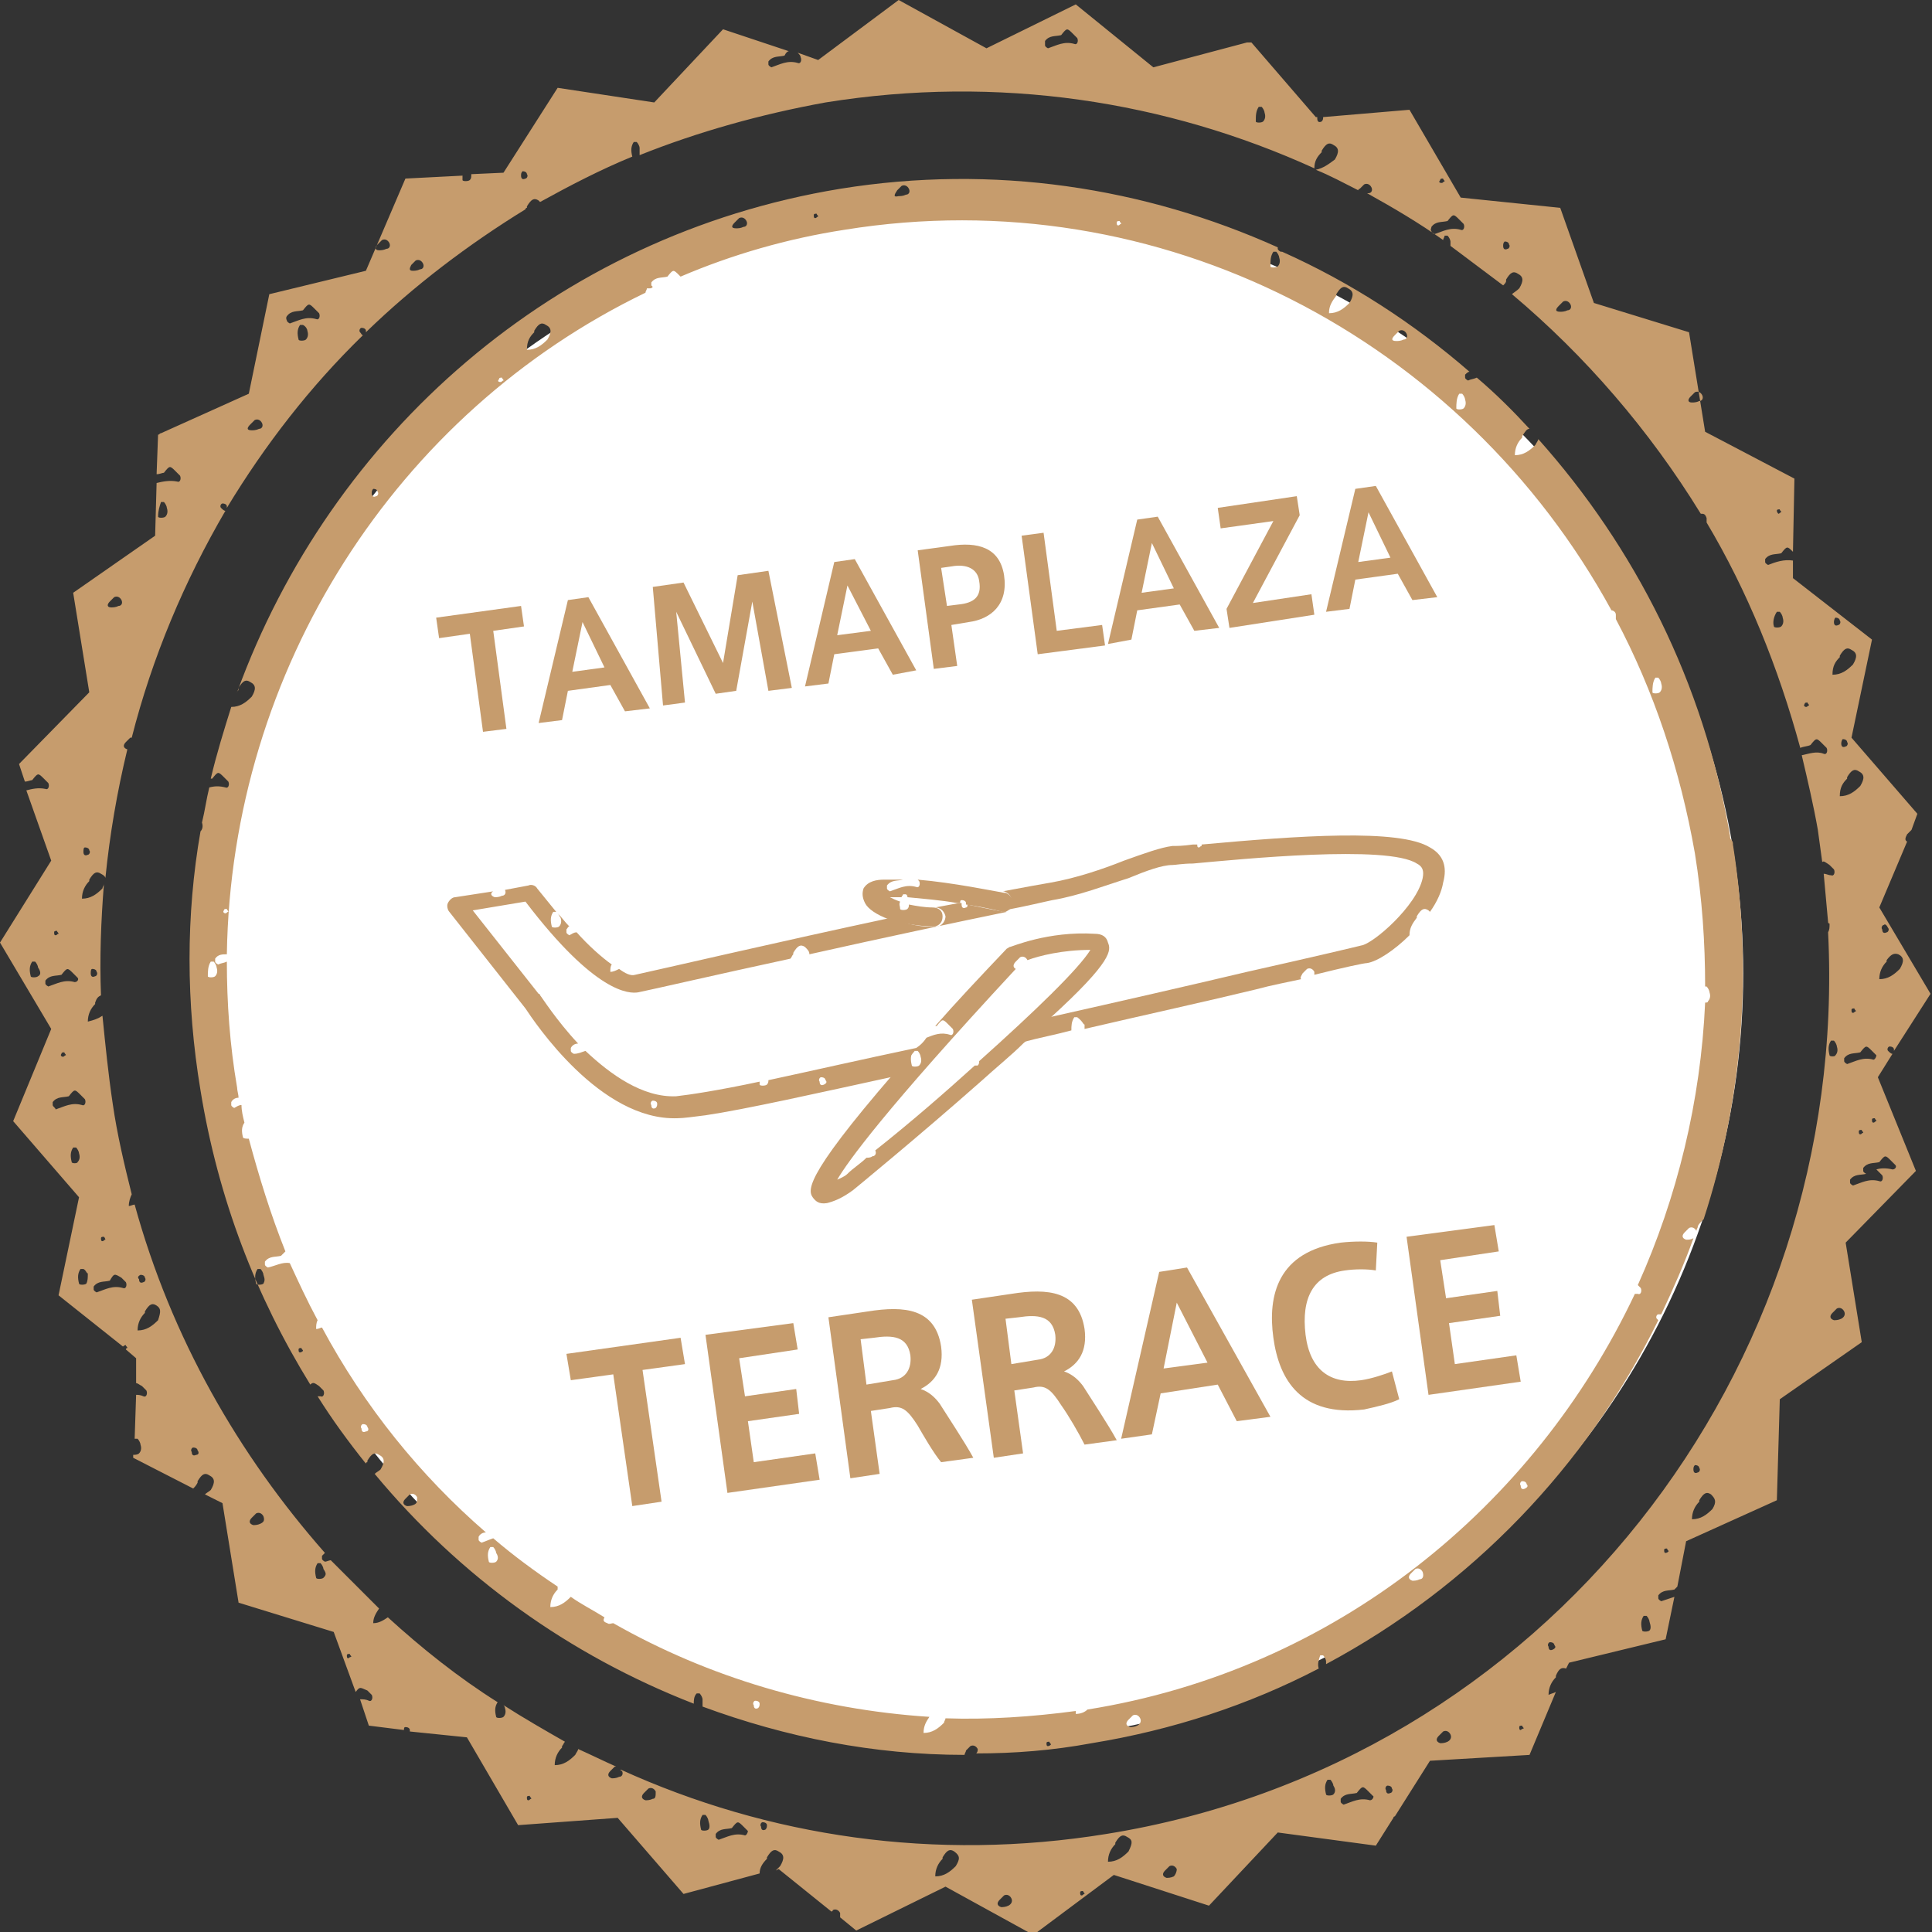<?xml version="1.0" encoding="utf-8"?>
<!-- Generator: Adobe Illustrator 23.0.3, SVG Export Plug-In . SVG Version: 6.00 Build 0)  -->
<svg version="1.1" id="レイヤー_1" xmlns="http://www.w3.org/2000/svg" xmlns:xlink="http://www.w3.org/1999/xlink" x="0px"
	 y="0px" viewBox="0 0 132 132" width="132" height="132" style="enable-background:new 0 0 132 132;" xml:space="preserve">
<rect x="0" y="0" width="132" height="132" fill="#333333" stroke="none"/>
<style type="text/css">
	.st0{fill:#FFFFFF;}
	.st1{fill:#C69C6D;}
</style>
<g>
	<circle class="st0" cx="66.6" cy="66.5" r="52.5"/>
	<g>
		<path id="XMLID_537_" class="st1" d="M128.3,73.6l1-1.6c-0.1,0-0.2-0.1-0.3-0.2c-0.1-0.1,0-0.3,0.1-0.3c0.2,0,0.3,0.1,0.3,0.2
			c0,0,0,0.1,0,0.1l2.5-3.9l-3.5-5.9l1.9-4.5c-0.2-0.1-0.1-0.3,0-0.5l0,0c0.1-0.1,0.2-0.2,0.3-0.3c0,0,0,0,0,0l0.4-1.1l-4.5-5.2
			l1.4-6.7l-5.4-4.2l0-1.2c-0.6-0.1-1.2,0.1-1.7,0.3c0,0-0.2-0.1-0.2-0.2c0-0.1,0-0.2,0-0.2c0.3-0.4,0.7-0.3,1.1-0.4
			c0.4-0.5,0.4-0.5,0.8-0.1l0.1-5l-6.1-3.2l-1.1-6.8l-6.5-2l-2.3-6.5l-6.8-0.7l-3.5-6L90.4,8c0,0.1,0,0.2-0.1,0.3
			c-0.2,0.1-0.3,0-0.3-0.2c0,0,0,0,0-0.1l-0.1,0l-4.4-5.1c-0.1,0-0.2,0-0.3,0l-6.4,1.7l-5.3-4.3l-6.1,3l-6-3.3l-5.5,4.1l-1.4-0.5
			c0.1,0.1,0.2,0.2,0.2,0.3c0.1,0.2,0,0.5-0.2,0.4c-0.7-0.2-1.2,0.1-1.8,0.3c0,0-0.2-0.1-0.2-0.2c0-0.1,0-0.2,0-0.2
			c0.3-0.4,0.7-0.3,1.1-0.4c0.1-0.2,0.2-0.3,0.3-0.3l-4.5-1.5l-4.7,5L38.1,6l-3.7,5.8l-2.2,0.1c0,0.2,0,0.3-0.1,0.4
			c-0.1,0.1-0.5,0.1-0.5,0c0-0.1,0-0.2,0-0.3l-3.9,0.2L25,18.5l-6.6,1.6L17,26.9l-6,2.7c0,0,0,0,0,0c-0.1,0-0.1,0.1-0.2,0.1
			c0,0,0,0,0,0l-0.1,2.7c0.2,0,0.4-0.1,0.5-0.1c0.4-0.5,0.4-0.5,0.8-0.1c0.1,0.1,0.2,0.2,0.3,0.3c0.1,0.2,0,0.5-0.2,0.4
			c-0.5-0.1-1,0-1.4,0.1l-0.1,3.6l-5.6,3.9l1.1,6.8l-4.8,4.9l0.4,1.2c0.2,0,0.4-0.1,0.5-0.1c0.4-0.5,0.4-0.5,0.8-0.1
			c0.1,0.1,0.2,0.2,0.3,0.3c0.1,0.2,0,0.5-0.2,0.4c-0.5-0.1-0.9,0-1.3,0.1l1.7,4.8L0,64.4l3.5,5.9l-2.6,6.3l4.5,5.2l-1.4,6.7
			l4.4,3.5c0,0,0.1-0.1,0.2-0.1c0,0.1,0.1,0.1,0.1,0.2c0,0-0.1,0-0.1,0.1l0.7,0.6l0,1.7c0.1,0,0.2,0.1,0.4,0.2
			c0.1,0.1,0.2,0.2,0.3,0.3c0.1,0.2,0,0.5-0.2,0.4c-0.2-0.1-0.4-0.1-0.5-0.1l-0.1,3c0,0,0,0,0,0c0,0,0.2,0,0.2,0
			c0.1,0.1,0.2,0.3,0.2,0.4c0.1,0.3,0,0.5-0.1,0.6c-0.1,0.1-0.3,0.1-0.4,0.1l0,0.2l4.1,2.1c0.1-0.1,0.2-0.2,0.3-0.4c0,0,0-0.1,0-0.1
			c0.3-0.5,0.5-0.6,0.8-0.4c0.4,0.2,0.4,0.5,0.1,1l0,0c0,0,0,0,0,0c0,0,0,0,0,0c-0.1,0.1-0.3,0.2-0.4,0.3l1.2,0.6l1.1,6.8l6.5,2
			l1.5,4.1c0.3-0.4,0.3-0.3,0.8-0.1c0.1,0.1,0.2,0.2,0.3,0.3c0.1,0.2,0,0.5-0.2,0.4c-0.2-0.1-0.4-0.1-0.6-0.1l0.6,1.8l2.4,0.3
			c0-0.1,0-0.2,0.1-0.2c0.2,0,0.3,0.1,0.3,0.2c0,0,0,0,0,0.1l3.9,0.4l3.5,6l6.8-0.5l4.5,5.2l5.2-1.4c0-0.4,0.2-0.7,0.5-1
			c0,0,0-0.1,0-0.1c0.3-0.5,0.5-0.6,0.8-0.4c0.4,0.2,0.4,0.5,0.1,1l0,0l0,0l0,0c-0.1,0.1-0.2,0.2-0.3,0.3l0.2-0.1l3.6,2.9
			c0,0,0.1,0,0.1-0.1c0.2-0.1,0.4,0,0.5,0.2c0,0.1,0,0.2,0,0.3l1.1,0.9l6.1-3l6,3.3l5.5-4.1l6.5,2.1l4.7-5l6.7,0.9l1.2-1.9
			c0,0,0-0.1,0.1-0.1l2.4-3.8l6.8-0.4l1.8-4.3c-0.2,0.1-0.3,0.1-0.5,0.2c0-0.5,0.2-0.9,0.5-1.2c0,0,0-0.1,0-0.1
			c0.2-0.5,0.4-0.6,0.7-0.5l0.2-0.4l6.6-1.6l0.6-2.9c-0.3,0.1-0.6,0.2-0.9,0.3c0,0-0.2-0.1-0.2-0.2c0-0.1,0-0.2,0-0.2
			c0.3-0.4,0.7-0.3,1.1-0.4c0.1-0.1,0.1-0.1,0.2-0.2l0.6-3.1l6.2-2.8l0.2-6.9l5.6-3.9l-1.1-6.8l4.8-4.9L128.3,73.6z M121.4,34.9
			c0-0.1,0.1-0.1,0.2-0.1c0,0.1,0.1,0.1,0.1,0.2c-0.1,0-0.1,0.1-0.2,0.1C121.4,35,121.4,34.9,121.4,34.9z M2.6,66.7
			c-0.1,0.1-0.5,0.1-0.5,0c-0.1-0.4-0.1-0.7,0.1-1c0,0,0.2,0,0.2,0c0.1,0.1,0.2,0.3,0.2,0.4C2.8,66.4,2.8,66.6,2.6,66.7z M5.9,87.7
			c-0.1,0.1-0.5,0.1-0.5,0c-0.1-0.4-0.1-0.7,0.1-1c0,0,0.2,0,0.2,0C5.9,86.8,5.9,87,6,87C6,87.3,6,87.5,5.9,87.7z M3.7,63.7
			c0-0.1,0.1-0.1,0.2-0.1c0,0.1,0.1,0.1,0.1,0.2c-0.1,0-0.1,0.1-0.2,0.1C3.7,63.9,3.7,63.8,3.7,63.7z M3.6,75.5c0-0.1,0-0.2,0-0.2
			c0.3-0.4,0.7-0.3,1.1-0.4c0.4-0.5,0.4-0.5,0.8-0.1c0.1,0.1,0.2,0.2,0.3,0.3c0.1,0.2,0,0.5-0.2,0.4c-0.7-0.2-1.2,0.1-1.8,0.3
			C3.8,75.7,3.6,75.6,3.6,75.5z M4.2,72c0-0.1,0.1-0.1,0.2-0.1c0,0.1,0.1,0.1,0.1,0.2c-0.1,0-0.1,0.1-0.2,0.1
			C4.2,72.2,4.1,72.1,4.2,72z M7.2,84.7c-0.1,0-0.1,0.1-0.2,0.1c-0.1,0-0.1-0.1-0.1-0.2c0-0.1,0.1-0.1,0.2-0.1
			C7.2,84.6,7.2,84.7,7.2,84.7z M4.9,79.4c-0.1-0.4-0.1-0.7,0.1-1c0,0,0.2,0,0.2,0c0.1,0.1,0.2,0.3,0.2,0.4c0.1,0.3,0,0.5-0.1,0.6
			C5.3,79.5,4.9,79.5,4.9,79.4z M8.4,88c-0.7-0.2-1.2,0.1-1.8,0.3c0,0-0.2-0.1-0.2-0.2c0-0.1,0-0.2,0-0.2c0.3-0.4,0.7-0.3,1.1-0.4
			C7.8,87,7.8,87,8.3,87.3c0.1,0.1,0.2,0.2,0.3,0.3C8.7,87.8,8.6,88.1,8.4,88z M5.1,67.1c-0.7-0.2-1.2,0.1-1.8,0.3
			c0,0-0.2-0.1-0.2-0.2c0-0.1,0-0.2,0-0.2c0.3-0.4,0.7-0.3,1.1-0.4c0.4-0.5,0.4-0.5,0.8-0.1c0.1,0.1,0.2,0.2,0.3,0.3
			C5.4,66.9,5.3,67.1,5.1,67.1z M128,72.4c-0.7-0.2-1.2,0.1-1.8,0.3c0,0-0.2-0.1-0.2-0.2c0-0.1,0-0.2,0-0.2c0.3-0.4,0.7-0.3,1.1-0.4
			c0.4-0.5,0.4-0.5,0.8-0.1c0.1,0.1,0.2,0.2,0.3,0.3C128.2,72.2,128.1,72.4,128,72.4z M128.2,76.6c-0.1,0-0.1,0.1-0.2,0.1
			c-0.1,0-0.1-0.1-0.1-0.2c0-0.1,0.1-0.1,0.2-0.1C128.1,76.5,128.2,76.5,128.2,76.6z M127.3,77.4c-0.1,0-0.1,0.1-0.2,0.1
			c-0.1,0-0.1-0.1-0.1-0.2c0-0.1,0.1-0.1,0.2-0.1C127.2,77.3,127.3,77.3,127.3,77.4z M126.5,69c0-0.1,0.1-0.1,0.2-0.1
			c0,0.1,0.1,0.1,0.1,0.2c-0.1,0-0.1,0.1-0.2,0.1C126.5,69.2,126.5,69.1,126.5,69z M129.7,65.2c0.4,0.2,0.4,0.5,0.1,1l0,0l0,0
			c-0.4,0.4-0.8,0.7-1.4,0.7c0-0.5,0.2-0.9,0.5-1.2c0,0,0-0.1,0-0.1C129.2,65.2,129.4,65.1,129.7,65.2z M129,63.4
			c0.1,0.1,0,0.3-0.1,0.3c-0.2,0.1-0.3,0-0.3-0.2c-0.1-0.1,0-0.3,0.1-0.3C128.8,63.1,128.9,63.2,129,63.4z M125.4,42.2
			c0.2,0,0.3,0.1,0.3,0.2c0.1,0.1,0,0.3-0.1,0.3c-0.2,0.1-0.3,0-0.3-0.2C125.3,42.5,125.3,42.3,125.4,42.2z M125.7,44.9
			c0,0,0-0.1,0-0.1c0.3-0.5,0.5-0.6,0.8-0.4c0.4,0.2,0.4,0.5,0.1,1l0,0l0,0c-0.4,0.4-0.8,0.7-1.4,0.7
			C125.2,45.5,125.4,45.2,125.7,44.9z M125.9,50.5c0.2,0,0.3,0.1,0.3,0.2c0.1,0.1,0,0.3-0.1,0.3c-0.2,0.1-0.3,0-0.3-0.2
			C125.8,50.8,125.8,50.6,125.9,50.5z M126.2,53.2c0,0,0-0.1,0-0.1c0.3-0.5,0.5-0.6,0.8-0.4c0.4,0.2,0.4,0.5,0.1,1l0,0l0,0
			c-0.4,0.4-0.8,0.7-1.4,0.7C125.7,53.8,125.9,53.5,126.2,53.2z M123.3,48.1c0-0.1,0.1-0.1,0.2-0.1c0,0.1,0.1,0.1,0.1,0.2
			c-0.1,0-0.1,0.1-0.2,0.1C123.3,48.3,123.2,48.2,123.3,48.1z M121.4,41.8c0,0,0.2,0,0.2,0c0.1,0.1,0.2,0.3,0.2,0.4
			c0.1,0.3,0,0.5-0.1,0.6c-0.1,0.1-0.5,0.1-0.5,0C121.1,42.5,121.2,42.1,121.4,41.8z M115.5,27.1L115.5,27.1L115.5,27.1
			c0.1-0.1,0.2-0.2,0.3-0.3c0.2-0.1,0.4,0,0.5,0.2c0.1,0.2,0,0.4-0.2,0.4c-0.2,0.1-0.4,0.1-0.5,0.1
			C115.3,27.5,115.3,27.3,115.5,27.1z M106.5,20.9L106.5,20.9c0.1-0.1,0.2-0.2,0.3-0.3c0.2-0.1,0.4,0,0.5,0.2c0.1,0.2,0,0.4-0.2,0.4
			c-0.2,0.1-0.4,0.1-0.5,0.1C106.2,21.3,106.3,21.1,106.5,20.9z M102.8,16.5c0.2,0,0.3,0.1,0.3,0.2c0.1,0.1,0,0.3-0.1,0.3
			c-0.2,0.1-0.3,0-0.3-0.2C102.7,16.7,102.7,16.6,102.8,16.5z M98.4,12.3c0-0.1,0.1-0.1,0.2-0.1c0,0.1,0.1,0.1,0.1,0.2
			c-0.1,0-0.1,0.1-0.2,0.1C98.3,12.5,98.3,12.4,98.4,12.3z M97.8,15.5c0.3-0.4,0.7-0.3,1.1-0.4c0.4-0.5,0.4-0.5,0.8-0.1
			c0.1,0.1,0.2,0.2,0.3,0.3c0.1,0.2,0,0.5-0.2,0.4c-0.7-0.2-1.2,0.1-1.8,0.3c0,0-0.2-0.1-0.2-0.2C97.7,15.7,97.8,15.6,97.8,15.5z
			 M86,7.3c0,0,0.2,0,0.2,0c0.1,0.1,0.2,0.3,0.2,0.4c0.1,0.3,0,0.5-0.1,0.6c-0.1,0.1-0.5,0.1-0.5,0C85.8,7.9,85.8,7.6,86,7.3z
			 M71.4,2.8c0.3-0.4,0.7-0.3,1.1-0.4c0.4-0.5,0.4-0.5,0.8-0.1c0.1,0.1,0.2,0.2,0.3,0.3c0.1,0.2,0,0.5-0.2,0.4
			c-0.7-0.2-1.2,0.1-1.8,0.3c0,0-0.2-0.1-0.2-0.2C71.4,2.9,71.4,2.8,71.4,2.8z M35.7,11.7c0.2,0,0.3,0.1,0.3,0.2
			c0.1,0.1,0,0.3-0.1,0.3c-0.2,0.1-0.3,0-0.3-0.2C35.6,11.9,35.6,11.8,35.7,11.7z M28.1,18.1L28.1,18.1L28.1,18.1
			c0.1-0.1,0.2-0.2,0.3-0.3c0.2-0.1,0.4,0,0.5,0.2c0.1,0.2,0,0.4-0.2,0.4c-0.2,0.1-0.4,0.1-0.5,0.1C27.9,18.5,28,18.3,28.1,18.1z
			 M25.8,16.7L25.8,16.7c0.1-0.1,0.2-0.2,0.3-0.3c0.2-0.1,0.4,0,0.5,0.2c0.1,0.2,0,0.4-0.2,0.4c-0.2,0.1-0.4,0.1-0.5,0.1
			C25.6,17.1,25.6,16.9,25.8,16.7z M19.6,21.6c0.3-0.4,0.7-0.3,1.1-0.4c0.4-0.5,0.4-0.5,0.8-0.1c0.1,0.1,0.2,0.2,0.3,0.3
			c0.1,0.2,0,0.5-0.2,0.4c-0.7-0.2-1.2,0.1-1.8,0.3c0,0-0.2-0.1-0.2-0.2C19.5,21.7,19.6,21.6,19.6,21.6z M21,22.6
			c0.1,0.3,0,0.5-0.1,0.6c-0.1,0.1-0.5,0.1-0.5,0c-0.1-0.4-0.1-0.7,0.1-1c0,0,0.2,0,0.2,0C20.9,22.3,21,22.5,21,22.6z M17.1,29
			L17.1,29L17.1,29c0.1-0.1,0.2-0.2,0.3-0.3c0.2-0.1,0.4,0,0.5,0.2c0.1,0.2,0,0.4-0.2,0.4c-0.2,0.1-0.4,0.1-0.5,0.1
			C16.8,29.4,16.9,29.2,17.1,29z M11,34.3c0,0,0.2,0,0.2,0c0.1,0.1,0.2,0.3,0.2,0.4c0.1,0.3,0,0.5-0.1,0.6c-0.1,0.1-0.5,0.1-0.5,0
			C10.8,34.9,10.9,34.6,11,34.3z M7.5,41.1L7.5,41.1L7.5,41.1c0.1-0.1,0.2-0.2,0.3-0.3c0.2-0.1,0.4,0,0.5,0.2c0.1,0.2,0,0.4-0.2,0.4
			c-0.2,0.1-0.4,0.1-0.5,0.1C7.3,41.5,7.3,41.3,7.5,41.1z M5.8,57.9c0.2,0,0.3,0.1,0.3,0.2c0.1,0.1,0,0.3-0.1,0.3
			c-0.2,0.1-0.3,0-0.3-0.2C5.7,58.1,5.7,57.9,5.8,57.9z M6.3,66.2c0.2,0,0.3,0.1,0.3,0.2c0.1,0.1,0,0.3-0.1,0.3
			c-0.2,0.1-0.3,0-0.3-0.2C6.2,66.4,6.2,66.2,6.3,66.2z M10.8,90.2L10.8,90.2L10.8,90.2c-0.4,0.4-0.8,0.7-1.4,0.7
			c0-0.5,0.2-0.9,0.5-1.2c0,0,0-0.1,0-0.1c0.3-0.5,0.5-0.6,0.8-0.4C11,89.4,11,89.6,10.8,90.2z M9.6,87.1c0.2,0,0.3,0.1,0.3,0.2
			c0.1,0.1,0,0.3-0.1,0.3c-0.2,0.1-0.3,0-0.3-0.2C9.4,87.3,9.4,87.2,9.6,87.1z M13.4,99.4c-0.2,0.1-0.3,0-0.3-0.2
			c-0.1-0.1,0-0.3,0.1-0.3c0.2,0,0.3,0.1,0.3,0.2C13.6,99.2,13.6,99.4,13.4,99.4z M17.8,104.1c-0.2,0.1-0.4,0.1-0.5,0.1
			c-0.3-0.1-0.3-0.3-0.1-0.5l0,0l0,0c0.1-0.1,0.2-0.2,0.3-0.3c0.2-0.1,0.4,0,0.5,0.2C18.1,103.9,18,104,17.8,104.1z M22.1,107.8
			c-0.1,0.1-0.5,0.1-0.5,0c-0.1-0.4-0.1-0.7,0.1-1c0,0,0.2,0,0.2,0c0.1,0.1,0.2,0.3,0.2,0.4C22.3,107.5,22.3,107.6,22.1,107.8z
			 M23.8,113.3c-0.1,0-0.1-0.1-0.1-0.2c0-0.1,0.1-0.1,0.2-0.1c0,0.1,0.1,0.1,0.1,0.2C23.9,113.2,23.8,113.3,23.8,113.3z M36.1,123
			c-0.1,0-0.1-0.1-0.1-0.2c0-0.1,0.1-0.1,0.2-0.1c0,0.1,0.1,0.1,0.1,0.2C36.2,122.9,36.2,123,36.1,123z M44.6,122.9
			c-0.2,0.1-0.4,0.1-0.5,0.1c-0.3-0.1-0.3-0.3-0.1-0.5l0,0l0,0c0.1-0.1,0.2-0.2,0.3-0.3c0.2-0.1,0.4,0,0.5,0.2
			C44.8,122.7,44.8,122.9,44.6,122.9z M48.4,125c-0.1,0.1-0.5,0.1-0.5,0c-0.1-0.4-0.1-0.7,0.1-1c0,0,0.2,0,0.2,0
			c0.1,0.1,0.2,0.3,0.2,0.4C48.5,124.7,48.5,124.9,48.4,125z M50.9,125.4c-0.7-0.2-1.2,0.1-1.8,0.3c0,0-0.2-0.1-0.2-0.2
			c0-0.1,0-0.2,0-0.2c0.3-0.4,0.7-0.3,1.1-0.4c0.4-0.5,0.4-0.5,0.8-0.1c0.1,0.1,0.2,0.2,0.3,0.3C51.1,125.2,51,125.4,50.9,125.4z
			 M52.3,125c-0.2,0.1-0.3,0-0.3-0.2c-0.1-0.1,0-0.3,0.1-0.3c0.2,0,0.3,0.1,0.3,0.2C52.4,124.8,52.4,124.9,52.3,125z M65.3,127.5
			L65.3,127.5L65.3,127.5L65.3,127.5c-0.4,0.4-0.8,0.7-1.4,0.7c0-0.5,0.2-0.9,0.5-1.2c0,0,0-0.1,0-0.1c0.3-0.5,0.5-0.6,0.8-0.4
			C65.6,126.8,65.6,127,65.3,127.5z M68.9,130.2c-0.2,0.1-0.4,0.1-0.5,0.1c-0.3-0.1-0.3-0.3-0.1-0.5h0l0,0c0.1-0.1,0.2-0.2,0.3-0.3
			c0.2-0.1,0.4,0,0.5,0.2C69.2,129.9,69.1,130.1,68.9,130.2z M73.9,129.5c-0.1,0-0.1-0.1-0.1-0.2c0-0.1,0.1-0.1,0.2-0.1
			c0,0.1,0.1,0.1,0.1,0.2C74,129.4,74,129.5,73.9,129.5z M77.1,126.5L77.1,126.5L77.1,126.5c-0.4,0.4-0.8,0.7-1.4,0.7
			c0-0.5,0.2-0.9,0.5-1.2c0,0,0-0.1,0-0.1c0.3-0.5,0.5-0.6,0.8-0.4C77.4,125.7,77.4,125.9,77.1,126.5z M80.2,128.2
			c-0.2,0.1-0.4,0.1-0.5,0.1c-0.3-0.1-0.3-0.3-0.1-0.5l0,0c0.1-0.1,0.2-0.2,0.3-0.3c0.2-0.1,0.4,0,0.5,0.2
			C80.4,127.9,80.3,128.1,80.2,128.2z M91.1,122.6c-0.1,0.1-0.5,0.1-0.5,0c-0.1-0.4-0.1-0.7,0.1-1c0,0,0.2,0,0.2,0
			c0.1,0.1,0.2,0.3,0.2,0.4C91.3,122.3,91.2,122.5,91.1,122.6z M93.6,123c-0.7-0.2-1.2,0.1-1.8,0.3c0,0-0.2-0.1-0.2-0.2
			c0-0.1,0-0.2,0-0.2c0.3-0.4,0.7-0.3,1.1-0.4c0.4-0.5,0.4-0.5,0.8-0.1c0.1,0.1,0.2,0.2,0.3,0.3C93.9,122.7,93.8,123,93.6,123z
			 M95,122.5c-0.2,0.1-0.3,0-0.3-0.2c-0.1-0.1,0-0.3,0.1-0.3c0.2,0,0.3,0.1,0.3,0.2C95.2,122.3,95.1,122.5,95,122.5z M98.9,119
			c-0.2,0.1-0.4,0.1-0.5,0.1c-0.3-0.1-0.3-0.3-0.1-0.5l0,0l0,0c0.1-0.1,0.2-0.2,0.3-0.3c0.2-0.1,0.4,0,0.5,0.2
			C99.2,118.7,99.1,118.9,98.9,119z M103.9,118.2c-0.1,0-0.1-0.1-0.1-0.2c0-0.1,0.1-0.1,0.2-0.1c0,0.1,0.1,0.1,0.1,0.2
			C104,118.1,103.9,118.2,103.9,118.2z M106.1,112.7c-0.2,0.1-0.3,0-0.3-0.2c-0.1-0.1,0-0.3,0.1-0.3c0.2,0,0.3,0.1,0.3,0.2
			C106.3,112.5,106.3,112.6,106.1,112.7z M112.7,111.4c-0.1,0.1-0.5,0.1-0.5,0c-0.1-0.4-0.1-0.7,0.1-1c0,0,0.2,0,0.2,0
			c0.1,0.1,0.2,0.3,0.2,0.4C112.8,111.1,112.8,111.3,112.7,111.4z M113.8,106.1c-0.1,0-0.1-0.1-0.1-0.2c0-0.1,0.1-0.1,0.2-0.1
			c0,0.1,0.1,0.1,0.1,0.2C113.9,106.1,113.8,106.1,113.8,106.1z M117,103.1L117,103.1L117,103.1L117,103.1c-0.4,0.4-0.8,0.7-1.4,0.7
			c0-0.5,0.2-0.9,0.5-1.2c0,0,0-0.1,0-0.1c0.3-0.5,0.5-0.6,0.8-0.4C117.2,102.4,117.3,102.6,117,103.1z M115.8,100.1
			c0.2,0,0.3,0.1,0.3,0.2c0.1,0.1,0,0.3-0.1,0.3c-0.2,0.1-0.3,0-0.3-0.2C115.7,100.3,115.7,100.2,115.8,100.1z M125.8,90.1
			c-0.2,0.1-0.4,0.1-0.5,0.1c-0.3-0.1-0.3-0.3-0.1-0.5l0,0l0,0c0.1-0.1,0.2-0.2,0.3-0.3c0.2-0.1,0.4,0,0.5,0.2
			C126.1,89.8,126,90,125.8,90.1z M75.6,125.3c-11.7,1.9-23.1,0.2-33.2-4.4c0,0,0,0.1,0.1,0.1c0.1,0.2,0,0.4-0.2,0.4
			c-0.2,0.1-0.4,0.1-0.5,0.1c-0.3-0.1-0.3-0.3-0.1-0.5l0,0l0,0c0.1-0.1,0.2-0.2,0.3-0.3c0,0,0.1,0,0.1,0c-0.9-0.4-1.7-0.8-2.6-1.2
			c0,0.1-0.1,0.2-0.2,0.4l0,0c0,0,0,0,0,0c0,0,0,0,0,0c-0.4,0.4-0.8,0.7-1.4,0.7c0-0.5,0.2-0.9,0.5-1.2c0,0,0-0.1,0-0.1
			c0.1-0.1,0.1-0.2,0.2-0.3c-1.4-0.8-2.8-1.6-4.2-2.5c0.1,0.1,0.1,0.2,0.1,0.2c0.1,0.3,0,0.5-0.1,0.6c-0.1,0.1-0.5,0.1-0.5,0
			c-0.1-0.4-0.1-0.7,0.1-1c0,0,0,0,0,0c-2.7-1.7-5.2-3.7-7.5-5.8c-0.3,0.2-0.6,0.4-1,0.4c0-0.4,0.2-0.7,0.4-1
			c-1.1-1.1-2.2-2.2-3.3-3.3c-0.1,0-0.3,0.1-0.4,0.1c0,0-0.2-0.1-0.2-0.2c0-0.1,0-0.2,0-0.2c0.1-0.1,0.1-0.1,0.2-0.2
			c-5.9-6.7-10.5-14.7-13-23.8c-0.1,0-0.3,0.1-0.4,0.1c0-0.3,0.1-0.6,0.2-0.8c-0.5-2-1-4.1-1.3-6.2c-0.3-2-0.5-4-0.7-6
			c-0.3,0.2-0.6,0.3-1,0.4c0-0.5,0.2-0.9,0.5-1.2c0,0,0-0.1,0-0.1c0.1-0.3,0.2-0.4,0.4-0.5c-0.1-2.5,0-5.1,0.2-7.6
			c0,0.1-0.1,0.2-0.1,0.3l0,0l0,0l0,0c-0.4,0.4-0.8,0.7-1.4,0.7c0-0.5,0.2-0.9,0.5-1.2c0,0,0-0.1,0-0.1c0.3-0.5,0.5-0.6,0.8-0.4
			c0.2,0.1,0.3,0.2,0.3,0.3c0.3-3,0.8-5.9,1.5-8.8c0,0,0,0,0,0c-0.3-0.1-0.3-0.3-0.1-0.5l0,0l0,0c0.1-0.1,0.2-0.2,0.3-0.3
			c0,0,0,0,0.1,0c1.4-5.5,3.6-10.7,6.4-15.5c-0.1,0-0.2-0.1-0.3-0.2c-0.1-0.1,0-0.3,0.1-0.3c0.2,0,0.3,0.1,0.3,0.2c0,0,0,0,0,0.1
			c2.6-4.3,5.7-8.3,9.3-11.8c-0.1,0-0.1-0.1-0.2-0.2c-0.1-0.1,0-0.3,0.1-0.3c0.2,0,0.3,0.1,0.3,0.2c0,0,0,0,0,0.1
			c3.3-3.2,7-6,10.9-8.4c0,0,0-0.1,0.1-0.1c0,0,0-0.1,0-0.1c0.3-0.5,0.5-0.6,0.8-0.4c0,0,0.1,0.1,0.1,0.1c2-1.1,4.1-2.2,6.3-3.1
			c0,0,0,0,0,0c-0.1-0.4-0.1-0.7,0.1-1c0,0,0.2,0,0.2,0c0.1,0.1,0.2,0.3,0.2,0.4c0,0.2,0,0.3,0,0.5c4-1.6,8.3-2.8,12.7-3.6
			c11.8-1.9,23.3-0.1,33.4,4.5c0-0.5,0.2-0.8,0.5-1.1c0,0,0-0.1,0-0.1c0.3-0.5,0.5-0.6,0.8-0.4c0.4,0.2,0.4,0.5,0.1,1l0,0l0,0
			c-0.4,0.3-0.8,0.6-1.3,0.7c1,0.4,1.9,0.9,2.9,1.4c0,0,0-0.1,0.1-0.1l0,0l0,0c0.1-0.1,0.2-0.2,0.3-0.3c0.2-0.1,0.4,0,0.5,0.2
			c0.1,0.2,0,0.4-0.2,0.4c0,0,0,0-0.1,0c1.8,1,3.5,2,5.2,3.2c0-0.1,0.1-0.2,0.1-0.3c0,0,0.2,0,0.2,0c0.1,0.1,0.2,0.3,0.2,0.4
			c0,0.1,0,0.2,0,0.3c1.2,0.9,2.4,1.8,3.6,2.7c0.1-0.1,0.2-0.2,0.2-0.3c0,0,0-0.1,0-0.1c0.3-0.5,0.5-0.6,0.8-0.4
			c0.4,0.2,0.4,0.5,0.1,1l0,0l0,0c-0.2,0.2-0.4,0.3-0.5,0.4c5,4.2,9.4,9.3,12.9,15c0.2,0,0.3,0,0.4,0.3c0,0.1,0,0.2,0,0.3
			c2.8,4.7,4.9,9.9,6.4,15.4c0.2-0.1,0.5-0.1,0.7-0.2c0.4-0.5,0.4-0.5,0.8-0.1c0.1,0.1,0.2,0.2,0.3,0.3c0.1,0.2,0,0.5-0.2,0.4
			c-0.5-0.2-1,0-1.5,0.1c0.4,1.7,0.8,3.4,1.1,5.1c0.1,0.7,0.2,1.5,0.3,2.2c0.1-0.1,0.2,0,0.5,0.2c0.1,0.1,0.2,0.2,0.3,0.3
			c0.1,0.2,0,0.5-0.2,0.4c-0.2,0-0.3-0.1-0.5-0.1c0.1,1.1,0.2,2.2,0.3,3.3c0,0.1,0.1,0.1,0.1,0.1c0,0.3,0,0.4-0.1,0.6
			C126.4,93.7,105.5,120.5,75.6,125.3z M125,72.1c-0.1-0.4-0.1-0.7,0.1-1c0,0,0.2,0,0.2,0c0.1,0.1,0.2,0.3,0.2,0.4
			c0.1,0.3,0,0.5-0.1,0.6C125.4,72.2,125,72.2,125,72.1z M129.3,79.9c-0.4-0.1-0.8-0.1-1.1,0c0,0,0.1,0.1,0.1,0.1
			c0.1,0.1,0.2,0.2,0.3,0.3c0.1,0.2,0,0.5-0.2,0.4c-0.7-0.2-1.2,0.1-1.8,0.3c0,0-0.2-0.1-0.2-0.2c0-0.1,0-0.2,0-0.2
			c0.3-0.4,0.7-0.3,1.1-0.4c0,0,0,0,0,0c0,0,0,0,0,0c0,0-0.2-0.1-0.2-0.2c0-0.1,0-0.2,0-0.2c0.3-0.4,0.7-0.3,1.1-0.4
			c0.4-0.5,0.4-0.5,0.8-0.1c0.1,0.1,0.2,0.2,0.3,0.3C129.6,79.7,129.5,79.9,129.3,79.9z"/>
		<path id="XMLID_510_" class="st1" d="M116.2,83.5L116.2,83.5L116.2,83.5c0.1-0.1,0.1-0.1,0.2-0.2c2.6-8,3.4-16.7,2-25.6
			c0-0.1,0-0.2-0.1-0.3c-0.1-0.1-0.1-0.2-0.1-0.3c-1.8-10.5-6.5-19.7-13.1-27.1c0,0.1-0.1,0.2-0.2,0.4l0,0l0,0
			c-0.4,0.4-0.8,0.7-1.4,0.7c0-0.5,0.2-0.9,0.5-1.2c0,0,0-0.1,0-0.1c0.2-0.3,0.3-0.5,0.5-0.5c-1.1-1.2-2.3-2.4-3.6-3.5
			c-0.2,0.1-0.4,0.1-0.6,0.2c0,0-0.2-0.1-0.2-0.2c0-0.1,0-0.2,0-0.2c0.1-0.1,0.2-0.2,0.3-0.2c-3.8-3.3-8.1-6.1-12.8-8.2
			c0,0-0.1,0-0.1,0c0,0-0.2-0.1-0.2-0.2c0,0,0,0,0-0.1c-9.1-4.1-19.4-5.7-29.9-4c-19.5,3.2-34.8,16.8-41.2,34.4
			c0-0.1,0.1-0.1,0.1-0.2c0,0,0-0.1,0-0.1c0.3-0.5,0.5-0.6,0.8-0.4c0.4,0.2,0.4,0.5,0.1,1l0,0l0,0c-0.4,0.4-0.8,0.7-1.4,0.7
			c0,0,0,0,0,0c-0.5,1.6-1,3.2-1.4,4.9c0,0,0,0,0.1,0c0.4-0.5,0.4-0.5,0.8-0.1c0.1,0.1,0.2,0.2,0.3,0.3c0.1,0.2,0,0.5-0.2,0.4
			c-0.4-0.1-0.7-0.1-1.1,0c-0.2,0.8-0.3,1.6-0.5,2.4c0,0,0,0,0,0c0.1,0.3,0,0.5-0.1,0.6c0,0,0,0,0,0c-1,5.7-1,11.7,0,17.7
			c1.2,7.4,3.8,14.1,7.5,20.1c0.2-0.2,0.3-0.1,0.6,0.1c0.1,0.1,0.2,0.2,0.3,0.3c0.1,0.2,0,0.5-0.2,0.4c-0.1,0-0.1,0-0.2,0
			c1,1.6,2.1,3.1,3.3,4.6c0,0,0-0.1,0.1-0.1c0,0,0-0.1,0-0.1c0.3-0.5,0.5-0.6,0.8-0.4c0.4,0.2,0.4,0.5,0.1,1l0,0l0,0
			c-0.1,0.1-0.3,0.2-0.4,0.3c5.8,7,13.3,12.4,21.8,15.7c0-0.2,0-0.5,0.2-0.7c0,0,0.2,0,0.2,0c0.1,0.1,0.2,0.3,0.2,0.4
			c0,0.2,0,0.4,0,0.5c5.7,2.1,11.7,3.3,17.9,3.3c0-0.1,0.1-0.2,0.1-0.3l0,0l0,0c0.1-0.1,0.2-0.2,0.3-0.3c0.2-0.1,0.4,0,0.5,0.2
			c0,0.1,0,0.2-0.1,0.3c2.6,0,5.2-0.2,7.9-0.7c5.5-0.9,10.7-2.6,15.5-5.1c-0.1-0.3,0-0.6,0.1-0.9c0,0,0.2,0,0.2,0
			c0.1,0.1,0.2,0.3,0.2,0.4c0,0.1,0,0.1,0,0.2c9.9-5.3,17.8-13.5,22.7-23.5c0,0-0.1-0.1-0.1-0.1c-0.1-0.1,0-0.3,0.1-0.3
			c0.1,0,0.1,0,0.2,0c0.8-1.7,1.6-3.5,2.2-5.2c-0.2,0.1-0.3,0.1-0.5,0.1c-0.3-0.1-0.3-0.3-0.1-0.5l0,0l0,0c0.1-0.1,0.2-0.2,0.3-0.3
			c0.2-0.1,0.4,0,0.5,0.2c0-0.1,0.1-0.2,0.1-0.3C116,83.8,116,83.7,116.2,83.5z M113.1,46.3c0,0,0.2,0,0.2,0
			c0.1,0.1,0.2,0.3,0.2,0.4c0.1,0.3,0,0.5-0.1,0.6c-0.1,0.1-0.5,0.1-0.5,0C112.9,47,112.9,46.6,113.1,46.3z M99.7,26.9
			c0,0,0.2,0,0.2,0c0.1,0.1,0.2,0.3,0.2,0.4c0.1,0.3,0,0.5-0.1,0.6c-0.1,0.1-0.5,0.1-0.5,0C99.5,27.6,99.5,27.2,99.7,26.9z
			 M95.3,22.9L95.3,22.9L95.3,22.9c0.1-0.1,0.2-0.2,0.3-0.3c0.2-0.1,0.4,0,0.5,0.2c0.1,0.2,0,0.4-0.2,0.4c-0.2,0.1-0.4,0.1-0.5,0.1
			C95,23.3,95.1,23.1,95.3,22.9z M91.3,20.2c0,0,0-0.1,0-0.1c0.3-0.5,0.5-0.6,0.8-0.4c0.4,0.2,0.4,0.5,0.1,1l0,0l0,0l0,0
			c-0.4,0.4-0.8,0.7-1.4,0.7C90.8,20.9,91,20.6,91.3,20.2z M87,17.2c0,0,0.2,0,0.2,0c0.1,0.1,0.2,0.3,0.2,0.4c0.1,0.3,0,0.5-0.1,0.6
			c-0.1,0.1-0.5,0.1-0.5,0C86.8,17.8,86.8,17.5,87,17.2z M76.3,15.2c0-0.1,0.1-0.1,0.2-0.1c0,0.1,0.1,0.1,0.1,0.2
			c-0.1,0-0.1,0.1-0.2,0.1C76.3,15.4,76.3,15.3,76.3,15.2z M61.3,13L61.3,13L61.3,13c0.1-0.1,0.2-0.2,0.3-0.3c0.2-0.1,0.4,0,0.5,0.2
			c0.1,0.2,0,0.4-0.2,0.4c-0.2,0.1-0.4,0.1-0.5,0.1C61,13.5,61.1,13.3,61.3,13z M55.6,14.7c0-0.1,0.1-0.1,0.2-0.1
			c0,0.1,0.1,0.1,0.1,0.2c-0.1,0-0.1,0.1-0.2,0.1C55.6,14.9,55.6,14.8,55.6,14.7z M50.2,15.2L50.2,15.2c0.1-0.1,0.2-0.2,0.3-0.3
			c0.2-0.1,0.4,0,0.5,0.2c0.1,0.2,0,0.4-0.2,0.4c-0.2,0.1-0.4,0.1-0.5,0.1C49.9,15.6,50,15.4,50.2,15.2z M36.5,22.7c0,0,0-0.1,0-0.1
			c0.3-0.5,0.5-0.6,0.8-0.4c0.4,0.2,0.4,0.5,0.1,1l0,0l0,0c-0.4,0.4-0.8,0.7-1.4,0.7C36,23.3,36.2,23,36.5,22.7z M34.1,25.9
			c0-0.1,0.1-0.1,0.2-0.1c0,0.1,0.1,0.1,0.1,0.2c-0.1,0-0.1,0.1-0.2,0.1C34,26.1,34,26,34.1,25.9z M25.5,33.4c0.2,0,0.3,0.1,0.3,0.2
			c0.1,0.1,0,0.3-0.1,0.3c-0.2,0.1-0.3,0-0.3-0.2C25.4,33.6,25.4,33.5,25.5,33.4z M15.3,62.2c0-0.1,0.1-0.1,0.2-0.1
			c0,0.1,0.1,0.1,0.1,0.2c-0.1,0-0.1,0.1-0.2,0.1C15.3,62.4,15.2,62.3,15.3,62.2z M14.4,65.7c0,0,0.2,0,0.2,0
			c0.1,0.1,0.2,0.3,0.2,0.4c0.1,0.3,0,0.5-0.1,0.6c-0.1,0.1-0.5,0.1-0.5,0C14.2,66.4,14.2,66,14.4,65.7z M18,87.7
			c-0.1,0.1-0.5,0.1-0.5,0c-0.1-0.4-0.1-0.7,0.1-1c0,0,0.2,0,0.2,0c0.1,0.1,0.2,0.3,0.2,0.4C18.1,87.4,18.1,87.5,18,87.7z
			 M20.5,92.4c-0.1,0-0.1-0.1-0.1-0.2c0-0.1,0.1-0.1,0.2-0.1c0,0.1,0.1,0.1,0.1,0.2C20.7,92.3,20.6,92.4,20.5,92.4z M25,97.8
			c-0.2,0.1-0.3,0-0.3-0.2c-0.1-0.1,0-0.3,0.1-0.3c0.2,0,0.3,0.1,0.3,0.2C25.2,97.6,25.2,97.8,25,97.8z M28.3,102.8
			c-0.2,0.1-0.4,0.1-0.5,0.1c-0.3-0.1-0.3-0.3-0.1-0.5l0,0c0.1-0.1,0.2-0.2,0.3-0.3c0.2-0.1,0.4,0,0.5,0.2
			C28.5,102.6,28.5,102.7,28.3,102.8z M33.9,106.7c-0.1,0.1-0.5,0.1-0.5,0c-0.1-0.4-0.1-0.7,0.1-1c0,0,0.2,0,0.2,0
			c0.1,0.1,0.2,0.3,0.2,0.4C34.1,106.4,34,106.6,33.9,106.7z M51.8,116.7c-0.2,0.1-0.3,0-0.3-0.2c-0.1-0.1,0-0.3,0.1-0.3
			c0.2,0,0.3,0.1,0.3,0.2C51.9,116.5,51.9,116.6,51.8,116.7z M71.6,119.3c-0.1,0-0.1-0.1-0.1-0.2c0-0.1,0.1-0.1,0.2-0.1
			c0,0.1,0.1,0.1,0.1,0.2C71.7,119.3,71.6,119.3,71.6,119.3z M77.7,117.9c-0.2,0.1-0.4,0.1-0.5,0.1c-0.3-0.1-0.3-0.3-0.1-0.5l0,0
			c0.1-0.1,0.2-0.2,0.3-0.3c0.2-0.1,0.4,0,0.5,0.2C78,117.6,77.9,117.8,77.7,117.9z M97,107.9c-0.2,0.1-0.4,0.1-0.5,0.1
			c-0.3-0.1-0.3-0.3-0.1-0.5l0,0l0,0c0.1-0.1,0.2-0.2,0.3-0.3c0.2-0.1,0.4,0,0.5,0.2C97.3,107.7,97.2,107.9,97,107.9z M104.2,101.7
			c-0.2,0.1-0.3,0-0.3-0.2c-0.1-0.1,0-0.3,0.1-0.3c0.2,0,0.3,0.1,0.3,0.2C104.4,101.5,104.4,101.6,104.2,101.7z M111.9,87.8
			c0.1,0.1,0.1,0.1,0.2,0.2c0.1,0.2,0,0.5-0.2,0.4c-0.1,0-0.2,0-0.2,0c-6.9,14.6-20.5,25.7-37.4,28.4c0,0,0,0,0,0
			c-0.2,0.2-0.5,0.3-0.8,0.3c0-0.1,0-0.1,0-0.2c-3,0.4-6,0.6-8.9,0.5c0,0.1-0.1,0.2-0.1,0.3l0,0l0,0l0,0c-0.4,0.4-0.8,0.7-1.4,0.7
			c0-0.5,0.2-0.8,0.4-1.1c-7.7-0.5-15.1-2.7-21.6-6.4c-0.1,0-0.3,0.1-0.4,0c-0.3-0.1-0.3-0.2-0.2-0.4c-0.8-0.5-1.6-0.9-2.3-1.4
			c0,0,0,0,0,0l0,0l0,0l0,0c-0.4,0.4-0.8,0.7-1.4,0.7c0-0.5,0.2-0.9,0.5-1.2c0,0,0-0.1,0-0.1c0,0,0,0,0-0.1c-1.5-1-3-2.1-4.4-3.3
			c-0.3,0.1-0.5,0.2-0.8,0.3c0,0-0.2-0.1-0.2-0.2c0-0.1,0-0.2,0-0.2c0.1-0.2,0.3-0.3,0.5-0.3c-4.5-3.9-8.3-8.6-11.2-14
			c-0.1,0-0.2,0.1-0.4,0.1c0-0.2,0-0.4,0.1-0.6c-0.7-1.3-1.3-2.6-1.9-3.9c-0.5-0.1-1,0.2-1.5,0.3c0,0-0.2-0.1-0.2-0.2
			c0-0.1,0-0.2,0-0.2c0.3-0.4,0.7-0.3,1.1-0.4c0.1-0.1,0.2-0.2,0.3-0.3c-1-2.5-1.8-5.1-2.5-7.7c-0.1,0-0.4,0-0.4-0.1
			c-0.1-0.4-0.1-0.7,0.1-1c0,0,0,0,0,0c-0.1-0.4-0.2-0.8-0.2-1.2c-0.2,0-0.3,0.1-0.5,0.2c0,0-0.2-0.1-0.2-0.2c0-0.1,0-0.2,0-0.2
			c0.1-0.2,0.3-0.3,0.5-0.3c0-0.2-0.1-0.5-0.1-0.7c-0.5-2.9-0.7-5.8-0.7-8.6c-0.2,0.1-0.4,0.1-0.6,0.2c0,0-0.2-0.1-0.2-0.2
			c0-0.1,0-0.2,0-0.2c0.2-0.3,0.5-0.3,0.8-0.3c0.3-19.5,11.6-37,28.6-45.2c0-0.1,0.1-0.2,0.1-0.3c0,0,0.2,0,0.2,0c0,0,0,0,0,0
			c0.1,0,0.1,0,0.2-0.1c0,0-0.1-0.1-0.1-0.1c0-0.1,0-0.2,0-0.2c0.3-0.4,0.7-0.3,1.1-0.4c0.4-0.5,0.4-0.5,0.8-0.1c0,0,0,0,0.1,0.1
			c3.5-1.5,7.3-2.6,11.2-3.2c21.6-3.5,42.3,7.5,52.4,26c0.1,0,0.3,0.1,0.3,0.3c0,0.1,0,0.2,0,0.3c2.6,4.9,4.4,10.3,5.4,16
			c0.5,3.1,0.7,6.1,0.7,9.1c0,0,0,0,0.1,0c0.1,0.1,0.2,0.3,0.2,0.4c0.1,0.3,0,0.5-0.1,0.6c0,0.1-0.1,0.1-0.2,0.1
			C116.2,75.2,114.6,81.8,111.9,87.8z"/>
		<path id="XMLID_4365_" class="st1" d="M97.7,57.9c-2.1-1.3-9-0.8-15.6-0.2c0,0,0,0,0,0.1c-0.1,0-0.1,0.1-0.2,0.1
			c-0.1,0-0.1-0.1-0.1-0.2c-0.1,0-0.2,0-0.3,0c-0.7,0.1-1.1,0.1-1.4,0.1c-0.8,0.1-1.9,0.5-3.3,1c-1.5,0.6-3.3,1.2-5,1.5
			c-0.6,0.1-1.7,0.3-3.3,0.6c0.1,0,0.1,0,0.1,0c0.3,0.1,0.6,0.4,0.5,0.8c-0.1,0.3-0.2,0.4-0.5,0.5c1.6-0.3,2.8-0.6,3.3-0.7
			c1.8-0.3,3.6-1,5.2-1.5c1.2-0.5,2.3-0.9,3-0.9c0.2,0,0.7-0.1,1.4-0.1c3.3-0.3,13.3-1.3,15.3,0c0.4,0.2,0.5,0.5,0.4,1
			c-0.4,1.9-3.4,4.5-4.2,4.6c-0.4,0.1-2.9,0.7-7.8,1.8c-3.8,0.9-8.6,2-13.5,3.1c-0.5,0.5-1.1,1.1-1.8,1.7c1.1-0.3,2.2-0.5,3.3-0.8
			c0-0.3,0-0.6,0.2-0.9c0,0,0.2,0,0.2,0C74,69.8,74,70,74.1,70c0,0.1,0,0.2,0,0.3c4.3-1,8.4-1.9,11.7-2.7c1.1-0.3,2.2-0.5,3.1-0.7
			c-0.1-0.1,0-0.2,0.1-0.4l0,0l0,0c0.1-0.1,0.2-0.2,0.3-0.3c0.2-0.1,0.4,0,0.5,0.2c0,0.1,0,0.1,0,0.2c2-0.5,3.4-0.8,3.6-0.8
			c0.7-0.1,1.9-0.9,2.9-1.9c0-0.5,0.2-0.8,0.5-1.2c0,0,0-0.1,0-0.1c0.3-0.5,0.5-0.6,0.8-0.4c0,0,0.1,0.1,0.1,0.1
			c0.5-0.7,0.8-1.4,0.9-2C98.9,59.2,98.6,58.4,97.7,57.9z"/>
		<path id="XMLID_4361_" class="st1" d="M62.5,71.8L62.5,71.8c0.1-0.1,0.1-0.1,0.1-0.2c-3.8,0.8-7.3,1.6-10.1,2.2
			c0,0.1,0,0.2-0.1,0.3c-0.1,0.1-0.5,0.1-0.5,0c0-0.1,0-0.1,0-0.2c-2.8,0.6-4.8,0.9-5.7,1c-2.3,0.1-4.5-1.5-6.2-3.1
			c-0.3,0.1-0.5,0.2-0.8,0.2c0,0-0.2-0.1-0.2-0.2c0-0.1,0-0.2,0-0.2c0.1-0.2,0.3-0.3,0.5-0.3c-1.5-1.6-2.5-3.2-2.6-3.3
			c0,0,0-0.1-0.1-0.1l-4.5-5.7l3.6-0.6c4.8,6.3,7.1,6.3,7.7,6.2c1-0.2,5.3-1.2,10.4-2.3c0.1-0.1,0.1-0.2,0.2-0.3c0,0,0-0.1,0-0.1
			c0.3-0.5,0.5-0.6,0.8-0.4c0.2,0.2,0.3,0.3,0.3,0.5c4.9-1.1,10.1-2.2,13.5-2.9c-0.1,0-0.2,0-0.2,0c0,0-1.1-0.2-2.5-0.5
			c0,0.1,0,0.2-0.1,0.2c-0.2,0.1-0.3,0-0.3-0.2c0,0,0-0.1,0-0.1c-0.1,0-0.1,0-0.2,0c-0.5,0.1-1.1,0.2-1.6,0.3c0,0,0,0,0,0
			c0.3,0,0.6,0.2,0.7,0.6c0,0.3-0.2,0.6-0.5,0.7c0,0,0,0-0.1,0c-1,0.1-2.2-0.2-3.1-0.6c-7.5,1.6-16.1,3.6-17.5,3.9
			c-0.3,0.1-0.7-0.1-1.1-0.4c-0.2,0.1-0.4,0.2-0.6,0.2c0-0.2,0-0.4,0.1-0.5c-0.7-0.5-1.6-1.3-2.4-2.2c-0.2,0-0.3,0.1-0.5,0.2
			c0,0-0.2-0.1-0.2-0.2c0-0.1,0-0.2,0-0.2c0.1-0.1,0.1-0.2,0.2-0.2c-0.3-0.3-0.5-0.6-0.8-0.9c0.1,0.1,0.1,0.2,0.2,0.3
			c0.1,0.3,0,0.5-0.1,0.6c-0.1,0.1-0.5,0.1-0.5,0c-0.1-0.4-0.1-0.7,0.1-1c0,0,0.2,0,0.2,0c-0.4-0.5-0.9-1.1-1.3-1.6
			c-0.1-0.2-0.4-0.3-0.6-0.2l-1.6,0.3c0,0,0,0,0,0c0.1,0.2,0,0.4-0.2,0.4c-0.2,0.1-0.4,0.1-0.5,0.1c-0.3-0.1-0.3-0.3-0.1-0.4
			l-2.6,0.4c-0.2,0-0.4,0.2-0.5,0.4c-0.1,0.2,0,0.5,0.1,0.6l5.2,6.6c0.6,0.9,5.1,7.7,10.4,7.5c0.4,0,1.1-0.1,1.9-0.2
			c2.7-0.4,7.6-1.5,13.1-2.7C61.6,72.8,62.1,72.3,62.5,71.8C62.5,71.8,62.5,71.8,62.5,71.8z M44.8,75.7c-0.2,0.1-0.3,0-0.3-0.2
			c-0.1-0.1,0-0.3,0.1-0.3c0.2,0,0.3,0.1,0.3,0.2C44.9,75.5,44.9,75.6,44.8,75.7z M56.3,74.1c-0.2,0.1-0.3,0-0.3-0.2
			c-0.1-0.1,0-0.3,0.1-0.3c0.2,0,0.3,0.1,0.3,0.2C56.5,73.9,56.5,74,56.3,74.1z"/>
		<path id="XMLID_4358_" class="st1" d="M75.7,64.4c-0.1-0.4-0.4-0.6-0.9-0.6c-3.2-0.2-5.7,0.9-5.8,0.9c-0.1,0-0.1,0.1-0.2,0.1
			c-1.9,2-3.5,3.7-4.9,5.3c0,0,0.1,0,0.1,0c0.4-0.5,0.4-0.5,0.8-0.1c0.1,0.1,0.2,0.2,0.3,0.3c0.1,0.2,0,0.5-0.2,0.4
			c-0.6-0.2-1.1,0-1.6,0.2c-0.2,0.3-0.4,0.5-0.7,0.7c-0.1,0.1-0.1,0.1-0.1,0.2c0,0,0.2,0,0.2,0c0.1,0.1,0.2,0.3,0.2,0.4
			c0.1,0.3,0,0.5-0.1,0.6c-0.1,0.1-0.5,0.1-0.5,0c-0.1-0.4-0.1-0.7,0.1-1c-0.5,0.5-0.9,1-1.3,1.5c-6.4,7.4-5.9,8.1-5.5,8.6
			c0.1,0.1,0.3,0.4,0.9,0.3c0.4-0.1,1-0.3,1.8-0.9c0,0,0,0,0,0c0,0,4.4-3.6,8.7-7.4c1.1-1,2.1-1.8,2.9-2.6c0.7-0.6,1.3-1.2,1.8-1.7
			C76.1,65.6,75.9,64.9,75.7,64.4z M66.9,72.5c0,0.1,0,0.2-0.1,0.3c-0.1,0-0.1,0-0.2,0c-2.1,1.9-4.4,3.9-6.8,5.8
			c0.1,0.2,0,0.4-0.2,0.4c-0.1,0.1-0.3,0.1-0.4,0.1c-0.4,0.4-0.9,0.7-1.3,1.1c-0.2,0.2-0.5,0.3-0.7,0.4c0.7-1.2,3.2-4.7,12.2-14.4
			c-0.2-0.1-0.2-0.3,0-0.5l0,0c0.1-0.1,0.2-0.2,0.3-0.3c0.2-0.1,0.4,0,0.5,0.2c0.8-0.3,2.4-0.7,4.3-0.7
			C73.7,66.2,70.7,69.1,66.9,72.5z"/>
		<path id="XMLID_4357_" class="st1" d="M63.9,63.3c0.3-0.1,0.5-0.3,0.5-0.7c0-0.4-0.3-0.6-0.7-0.6c0,0,0,0,0,0
			c-0.5,0-1.1-0.1-1.6-0.2c0,0.1,0,0.2-0.1,0.3c-0.1,0.1-0.5,0.1-0.5,0c0-0.2-0.1-0.3,0-0.5c-0.3-0.1-0.5-0.2-0.7-0.3
			c0.2,0,0.5,0,0.8,0c0-0.1,0.1-0.1,0.1-0.2c0,0,0.2,0,0.2,0c0.1,0.1,0.1,0.1,0.1,0.2c1,0.1,2.3,0.2,3.4,0.4c0.1,0,0.1,0,0.2,0
			c0-0.1,0-0.2,0.1-0.2c0.2,0,0.3,0.1,0.3,0.2c0,0,0,0.1,0,0.1c1.4,0.2,2.5,0.5,2.5,0.5c0.1,0,0.2,0,0.2,0c0,0,0,0,0,0
			c0.2-0.1,0.4-0.2,0.5-0.5c0.1-0.3-0.2-0.7-0.5-0.8c0,0-0.1,0-0.1,0c-0.6-0.1-3.5-0.7-5.9-0.9c0,0,0.1,0.1,0.1,0.1
			c0.1,0.2,0,0.5-0.2,0.4c-0.7-0.2-1.2,0.1-1.8,0.3c0,0-0.2-0.1-0.2-0.2c0-0.1,0-0.2,0-0.2c0.3-0.4,0.7-0.3,1.1-0.4c0,0,0,0,0,0
			c-0.5,0-0.9,0-1.3,0c-0.5,0-1.1,0.1-1.4,0.6c-0.1,0.3-0.1,0.6,0.1,1c0.2,0.4,0.8,0.8,1.6,1.1C61.7,63.1,62.8,63.3,63.9,63.3
			C63.9,63.3,63.9,63.3,63.9,63.3z"/>
		<g>
			<path class="st1" d="M33,50l-0.9-6.7l-2.1,0.3l-0.2-1.4l5.8-0.8l0.2,1.4l-2.1,0.3l0.9,6.7L33,50z"/>
			<path class="st1" d="M38.8,41l1.4-0.2l4.2,7.6l-1.7,0.2l-1-1.8l-2.9,0.4l-0.4,2l-1.6,0.2L38.8,41z M41.3,45.6l-1.5-3.1l-0.7,3.4
				L41.3,45.6z"/>
			<path class="st1" d="M50.3,47.2l-1.4,0.2l-2.7-5.6l0.6,6.2l-1.5,0.2l-0.7-8.1l2.1-0.3l2.7,5.5l1-6l2.1-0.3l1.6,8l-1.6,0.2
				l-1.1-6.1L50.3,47.2z"/>
			<path class="st1" d="M57,38.4l1.4-0.2l4.2,7.6L61,46.1l-1-1.8L57,44.7l-0.4,2L55,46.9L57,38.4z M59.5,43.1L57.9,40l-0.7,3.4
				L59.5,43.1z"/>
			<path class="st1" d="M63.8,45.7l-1.1-8.1l2.2-0.3c1.9-0.3,3.4,0.1,3.7,2c0.3,2-0.9,3-2.4,3.2l-1.2,0.2l0.4,2.8L63.8,45.7z
				 M65.5,41.3c1-0.1,1.6-0.5,1.4-1.6c-0.1-0.8-0.8-1.2-1.9-1l-0.7,0.1l0.4,2.6L65.5,41.3z"/>
			<path class="st1" d="M72.2,43.1l3.1-0.4l0.2,1.4l-4.6,0.6l-1.1-8.1l1.5-0.2L72.2,43.1z"/>
			<path class="st1" d="M77.7,35.5l1.4-0.2l4.2,7.6l-1.7,0.2l-1-1.8l-2.9,0.4l-0.4,2L75.7,44L77.7,35.5z M80.2,40.2l-1.5-3.1
				l-0.7,3.4L80.2,40.2z"/>
			<path class="st1" d="M83.4,36.1l-0.2-1.4l5.4-0.8l0.2,1.3l-3.2,6l4-0.6l0.2,1.4L84,42.9l-0.2-1.3l3.2-6L83.4,36.1z"/>
			<path class="st1" d="M92.6,33.4l1.4-0.2l4.2,7.6l-1.7,0.2l-1-1.8l-2.9,0.4l-0.4,2l-1.6,0.2L92.6,33.4z M95,38.1l-1.5-3.1
				l-0.7,3.4L95,38.1z"/>
		</g>
		<g>
			<path class="st1" d="M43.2,102.9l-1.3-9l-2.9,0.4l-0.3-1.8l7.8-1.1l0.3,1.8l-2.9,0.4l1.3,9L43.2,102.9z"/>
			<path class="st1" d="M50.9,95.4l3.5-0.5l0.2,1.7l-3.5,0.5l0.4,2.8l4.2-0.6l0.3,1.8l-6.3,0.9l-1.5-10.8l6-0.8l0.3,1.8l-4,0.6
				L50.9,95.4z"/>
			<path class="st1" d="M62.7,97.4c-0.7-1.1-1.1-1.4-1.9-1.2l-1.3,0.2l0.6,4.3l-2,0.3L56.6,90l2.7-0.4c2.5-0.4,4.6-0.2,5,2.4
				c0.2,1.5-0.4,2.4-1.4,2.9c0.6,0.2,1,0.6,1.3,1c0.5,0.8,1.7,2.6,2.3,3.7l-2.2,0.3C63.8,99.3,63.1,98.1,62.7,97.4z M62.2,92.6
				c-0.2-1.3-1.2-1.4-2.5-1.2l-0.9,0.1l0.4,3.1l1.8-0.3C61.9,94.2,62.3,93.5,62.2,92.6z"/>
			<path class="st1" d="M72.5,96c-0.7-1.1-1.1-1.4-1.9-1.2l-1.3,0.2l0.6,4.3l-2,0.3l-1.5-10.8l2.7-0.4c2.5-0.4,4.6-0.2,5,2.4
				c0.2,1.5-0.4,2.4-1.4,2.9c0.6,0.2,1,0.6,1.3,1c0.5,0.8,1.7,2.6,2.3,3.7l-2.2,0.3C73.7,97.9,73,96.7,72.5,96z M72.1,91.2
				c-0.2-1.3-1.2-1.4-2.5-1.2l-0.9,0.1l0.4,3.1l1.8-0.3C71.8,92.8,72.2,92.1,72.1,91.2z"/>
			<path class="st1" d="M79.2,86.9l1.9-0.3l5.7,10.2l-2.3,0.3l-1.3-2.5l-3.9,0.6L78.7,98l-2.1,0.3L79.2,86.9z M82.5,93.1l-2.1-4.1
				l-0.9,4.5L82.5,93.1z"/>
			<path class="st1" d="M87,91.4c-0.4-2.9,0.3-5.9,4.6-6.5c0.9-0.1,1.9-0.1,2.5,0L94,86.8c-0.6-0.1-1.4-0.1-2.1,0
				c-2.2,0.3-3,1.9-2.7,4.4c0.3,2.4,1.7,3.4,3.8,3.1c0.7-0.1,1.6-0.4,2.1-0.6l0.5,1.9c-0.6,0.3-1.5,0.5-2.4,0.7
				C88.9,96.8,87.4,94.3,87,91.4L87,91.4z"/>
			<path class="st1" d="M98.8,88.7l3.5-0.5l0.2,1.7L99,90.4l0.4,2.8l4.2-0.6l0.3,1.8l-6.3,0.9l-1.5-10.8l6-0.8l0.3,1.8l-4,0.6
				L98.8,88.7z"/>
		</g>
	</g>
</g>
</svg>
